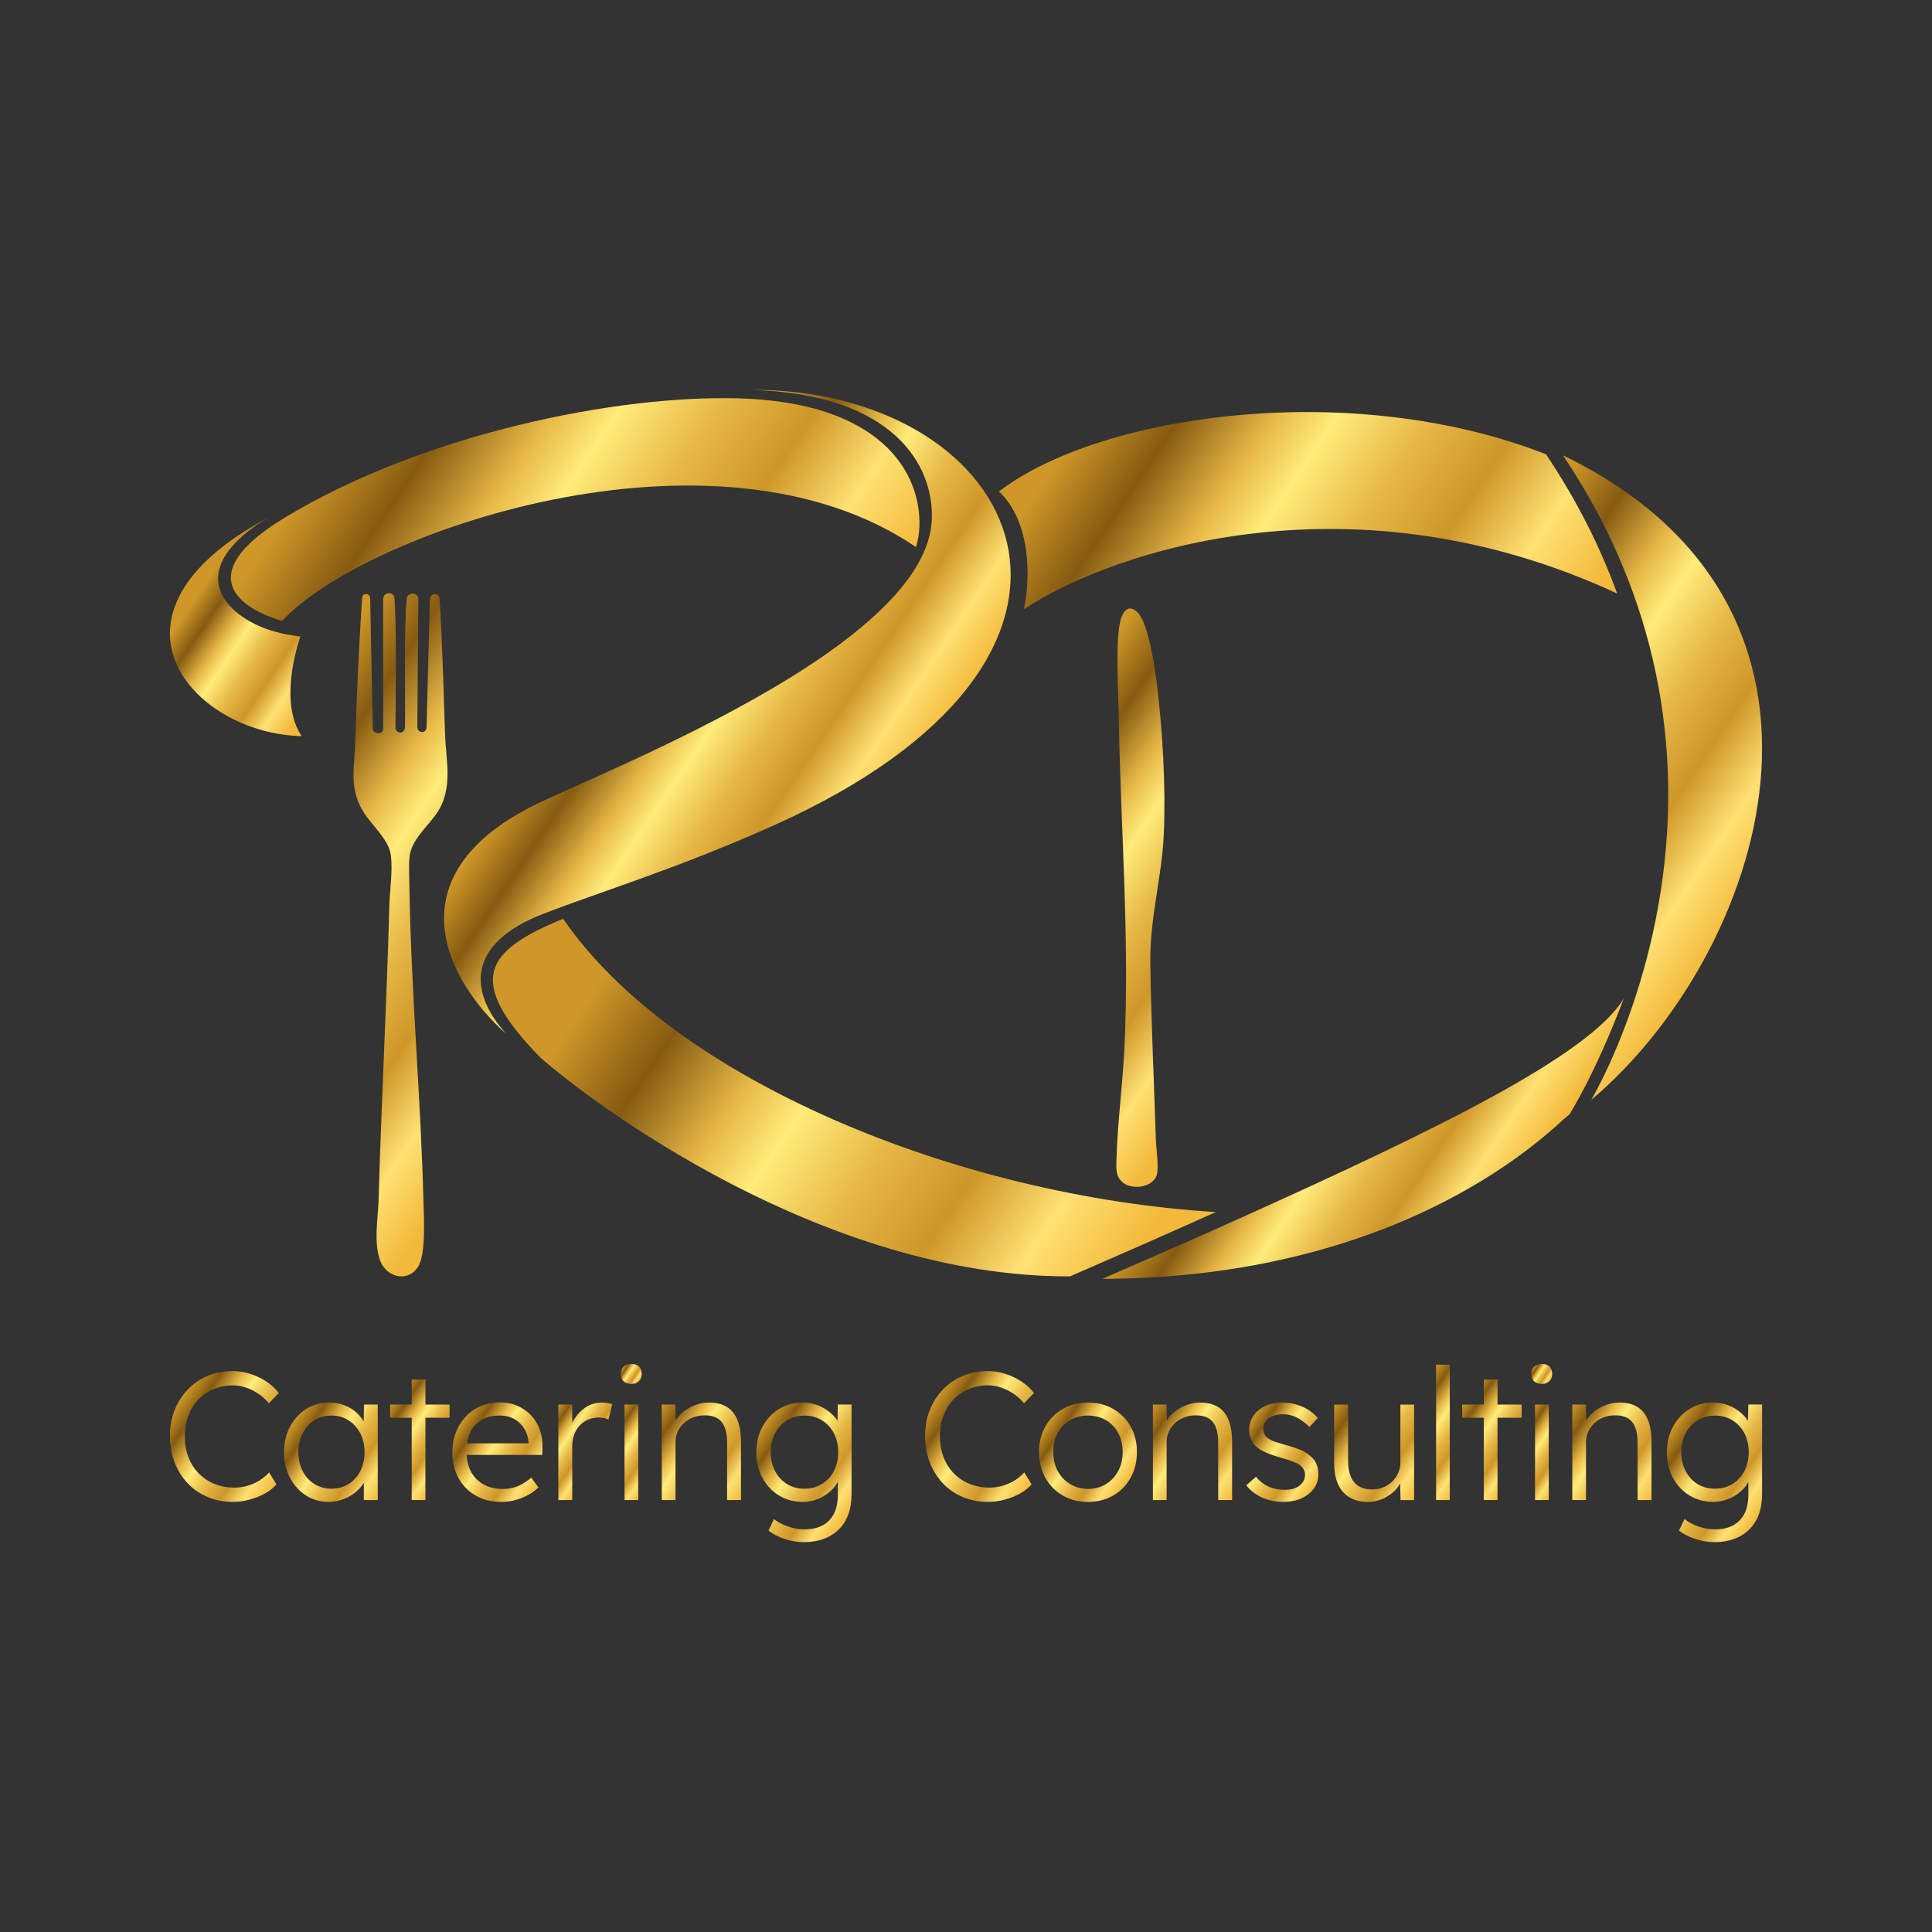 <?xml version="1.0" encoding="UTF-8"?>
<svg id="GOLD" xmlns="http://www.w3.org/2000/svg" xmlns:xlink="http://www.w3.org/1999/xlink" viewBox="0 0 1080 1080">
  <rect x="0" y="0" width="1080" height="1080" fill="#333333" stroke="none"/>
  <defs>
    <style>
      .cls-1 {
        fill: url(#GOLD_PREMIUM-11);
      }

      .cls-2 {
        fill: url(#GOLD_PREMIUM-9);
      }

      .cls-3 {
        fill: url(#GOLD_PREMIUM-16);
      }

      .cls-4 {
        fill: url(#GOLD_PREMIUM-17);
      }

      .cls-5 {
        fill: url(#GOLD_PREMIUM-8);
      }

      .cls-6 {
        fill: url(#GOLD_PREMIUM-20);
      }

      .cls-7 {
        fill: url(#GOLD_PREMIUM-29);
      }

      .cls-8 {
        fill: url(#GOLD_PREMIUM-25);
      }

      .cls-9 {
        fill: url(#GOLD_PREMIUM-14);
      }

      .cls-10 {
        fill: url(#GOLD_PREMIUM-6);
      }

      .cls-11 {
        fill: url(#GOLD_PREMIUM-5);
      }

      .cls-12 {
        fill: url(#GOLD_PREMIUM-18);
      }

      .cls-13 {
        fill: url(#GOLD_PREMIUM-26);
      }

      .cls-14 {
        fill: url(#GOLD_PREMIUM-7);
      }

      .cls-15 {
        fill: url(#GOLD_PREMIUM-21);
      }

      .cls-16 {
        fill: url(#GOLD_PREMIUM-24);
      }

      .cls-17 {
        fill: url(#GOLD_PREMIUM-12);
      }

      .cls-18 {
        fill: url(#GOLD_PREMIUM-2);
      }

      .cls-19 {
        fill: url(#GOLD_PREMIUM-13);
      }

      .cls-20 {
        fill: url(#GOLD_PREMIUM-22);
      }

      .cls-21 {
        fill: url(#GOLD_PREMIUM-4);
      }

      .cls-22 {
        fill: url(#GOLD_PREMIUM-15);
      }

      .cls-23 {
        fill: url(#GOLD_PREMIUM-10);
      }

      .cls-24 {
        fill: url(#GOLD_PREMIUM);
      }

      .cls-25 {
        fill: url(#GOLD_PREMIUM-23);
      }

      .cls-26 {
        fill: url(#GOLD_PREMIUM-27);
      }

      .cls-27 {
        fill: url(#GOLD_PREMIUM-19);
      }

      .cls-28 {
        fill: url(#GOLD_PREMIUM-28);
      }

      .cls-29 {
        fill: url(#GOLD_PREMIUM-3);
      }
    </style>
    <linearGradient id="GOLD_PREMIUM" data-name="GOLD PREMIUM" x1="206.72" y1="219.01" x2="458.2" y2="388.63" gradientUnits="userSpaceOnUse">
      <stop offset="0" stop-color="#ce9728"/>
      <stop offset=".15" stop-color="#865b11"/>
      <stop offset=".3" stop-color="#e7b846"/>
      <stop offset=".4" stop-color="#ffec7a"/>
      <stop offset=".55" stop-color="#e7b846"/>
      <stop offset=".7" stop-color="#ce9728"/>
      <stop offset=".85" stop-color="#ffe173"/>
      <stop offset="1" stop-color="#f2b93a"/>
    </linearGradient>
    <linearGradient id="GOLD_PREMIUM-2" data-name="GOLD PREMIUM" x1="343.81" y1="536.98" x2="620.4" y2="723.55" xlink:href="#GOLD_PREMIUM"/>
    <linearGradient id="GOLD_PREMIUM-3" data-name="GOLD PREMIUM" x1="113.36" y1="328.05" x2="183.85" y2="375.6" xlink:href="#GOLD_PREMIUM"/>
    <linearGradient id="GOLD_PREMIUM-4" data-name="GOLD PREMIUM" x1="612.37" y1="225.73" x2="852.97" y2="388.02" xlink:href="#GOLD_PREMIUM"/>
    <linearGradient id="GOLD_PREMIUM-5" data-name="GOLD PREMIUM" x1="698.74" y1="593.79" x2="834.12" y2="685.11" xlink:href="#GOLD_PREMIUM"/>
    <linearGradient id="GOLD_PREMIUM-6" data-name="GOLD PREMIUM" x1="558.38" y1="452.08" x2="708.76" y2="553.51" xlink:href="#GOLD_PREMIUM"/>
    <linearGradient id="GOLD_PREMIUM-7" data-name="GOLD PREMIUM" x1="336.6" y1="367.82" x2="486.72" y2="469.08" xlink:href="#GOLD_PREMIUM"/>
    <linearGradient id="GOLD_PREMIUM-8" data-name="GOLD PREMIUM" x1="798.62" y1="377.09" x2="980.33" y2="499.66" xlink:href="#GOLD_PREMIUM"/>
    <linearGradient id="GOLD_PREMIUM-9" data-name="GOLD PREMIUM" x1="127.92" y1="452.34" x2="311.48" y2="576.16" xlink:href="#GOLD_PREMIUM"/>
    <linearGradient id="GOLD_PREMIUM-10" data-name="GOLD PREMIUM" x1="100.08" y1="783.09" x2="159.13" y2="822.92" xlink:href="#GOLD_PREMIUM"/>
    <linearGradient id="GOLD_PREMIUM-11" data-name="GOLD PREMIUM" x1="165.01" y1="792.97" x2="217.86" y2="828.62" xlink:href="#GOLD_PREMIUM"/>
    <linearGradient id="GOLD_PREMIUM-12" data-name="GOLD PREMIUM" x1="213.92" y1="791.31" x2="252.24" y2="817.16" xlink:href="#GOLD_PREMIUM"/>
    <linearGradient id="GOLD_PREMIUM-13" data-name="GOLD PREMIUM" x1="256.7" y1="796.67" x2="303.26" y2="828.07" xlink:href="#GOLD_PREMIUM"/>
    <linearGradient id="GOLD_PREMIUM-14" data-name="GOLD PREMIUM" x1="304.51" y1="796.44" x2="334.6" y2="816.73" xlink:href="#GOLD_PREMIUM"/>
    <linearGradient id="GOLD_PREMIUM-15" data-name="GOLD PREMIUM" x1="347.98" y1="764.73" x2="357.79" y2="771.35" xlink:href="#GOLD_PREMIUM"/>
    <linearGradient id="GOLD_PREMIUM-16" data-name="GOLD PREMIUM" x1="337.94" y1="801.72" x2="367.96" y2="821.97" xlink:href="#GOLD_PREMIUM"/>
    <linearGradient id="GOLD_PREMIUM-17" data-name="GOLD PREMIUM" x1="362.95" y1="795.52" x2="418.14" y2="832.74" xlink:href="#GOLD_PREMIUM"/>
    <linearGradient id="GOLD_PREMIUM-18" data-name="GOLD PREMIUM" x1="423.82" y1="800.87" x2="480.24" y2="838.93" xlink:href="#GOLD_PREMIUM"/>
    <linearGradient id="GOLD_PREMIUM-19" data-name="GOLD PREMIUM" x1="522.21" y1="783.09" x2="581.27" y2="822.92" xlink:href="#GOLD_PREMIUM"/>
    <linearGradient id="GOLD_PREMIUM-20" data-name="GOLD PREMIUM" x1="585.07" y1="796.21" x2="631.26" y2="827.36" xlink:href="#GOLD_PREMIUM"/>
    <linearGradient id="GOLD_PREMIUM-21" data-name="GOLD PREMIUM" x1="637.49" y1="795.52" x2="692.68" y2="832.74" xlink:href="#GOLD_PREMIUM"/>
    <linearGradient id="GOLD_PREMIUM-22" data-name="GOLD PREMIUM" x1="696.31" y1="797.9" x2="738.38" y2="826.28" xlink:href="#GOLD_PREMIUM"/>
    <linearGradient id="GOLD_PREMIUM-23" data-name="GOLD PREMIUM" x1="742.1" y1="790.64" x2="797.57" y2="828.05" xlink:href="#GOLD_PREMIUM"/>
    <linearGradient id="GOLD_PREMIUM-24" data-name="GOLD PREMIUM" x1="786.43" y1="787.09" x2="826.78" y2="814.31" xlink:href="#GOLD_PREMIUM"/>
    <linearGradient id="GOLD_PREMIUM-25" data-name="GOLD PREMIUM" x1="813.23" y1="791.31" x2="851.55" y2="817.16" xlink:href="#GOLD_PREMIUM"/>
    <linearGradient id="GOLD_PREMIUM-26" data-name="GOLD PREMIUM" x1="846.91" y1="801.72" x2="876.93" y2="821.97" xlink:href="#GOLD_PREMIUM"/>
    <linearGradient id="GOLD_PREMIUM-27" data-name="GOLD PREMIUM" x1="856.96" y1="764.73" x2="866.77" y2="771.35" xlink:href="#GOLD_PREMIUM"/>
    <linearGradient id="GOLD_PREMIUM-28" data-name="GOLD PREMIUM" x1="871.93" y1="795.52" x2="927.12" y2="832.74" xlink:href="#GOLD_PREMIUM"/>
    <linearGradient id="GOLD_PREMIUM-29" data-name="GOLD PREMIUM" x1="932.79" y1="800.87" x2="989.21" y2="838.93" xlink:href="#GOLD_PREMIUM"/>
  </defs>
  <path class="cls-24" d="M513.95,294.3c-.14,3.84-.78,7.67-1.89,11.5-113.26-76.9-309.57-7.63-354.29,41.28-23.62-6.68-51.18-25.86,1.2-57.57,78.31-47.4,186.12-68.66,253.64-66.84,79.65,2.14,102.4,41.41,101.35,71.63Z"/>
  <path class="cls-18" d="M679.66,677.55c-26.56,11.97-54.02,24.01-81.5,35.95-137.86.47-267.15-96.89-296.02-122.25-42.7-43.61-30.72-59.84,12.65-77.64,61.54,89.71,220.29,155.12,364.87,163.94Z"/>
  <path class="cls-29" d="M168.63,411.51c-61.27-1.43-120.18-68.03-18.72-122.17-46.81,28.46-25.98,52.79-1.88,61.91,8.7,3.29,16.52,4.08,19.86,4.57-1.87,5.76-11.93,36.8.74,55.69Z"/>
  <path class="cls-21" d="M904,331.78c-146.35-68.02-279.95-25.07-331.56,8.69,4.54-23.19,1.81-51.03-14.03-65.7,55.68-42.96,196.39-63.71,305.82-20.83,17.55,26.22,30.5,52.32,39.77,77.84Z"/>
  <path class="cls-11" d="M907.75,558c-16.04,42.65-30.48,65.01-30.48,65.01-1.02.88-2.06,1.73-3.09,2.57-42.36,39.53-126.33,88.85-257.94,89.32,26.87-11.68,53.73-23.46,79.71-35.16,105.79-47.69,193.14-89.99,211.81-121.73Z"/>
  <path class="cls-10" d="M635.87,342.3c-5.05-4.97-8.36-.6-9.67,5.13-2.71,11.84-1.04,38.09-.84,51.48.92,62.32,6.26,125.06,3.17,187.31-1,20.22-3.8,41.24-4.4,61.32-.16,5.36-.69,10.29,3.82,13.72,5.02,3.82,15.72,2.68,18.46-3.81,1.68-3.96-.11-15.36-.27-20.22-1.05-32.8-2.62-65.63-3.1-98.55-.38-26.16,6.49-47.69,7.56-72.95,1.1-25.95-.72-57.49-3.9-83.28-1.14-9.27-4.63-34.05-10.84-40.15Z"/>
  <path class="cls-14" d="M419.64,217.94c79.65,2.14,102.33,41.97,101.27,72.19-.14,3.84-.78,7.67-1.89,11.5-7.2,24.76-33.89,48.88-66.77,70.48-51.23,33.65-117.49,61.19-148.48,75.53-87.72,40.62-53.03,101.95-20.86,130.2-21.03-23.3-22.27-50.32,20.75-67.01,30.68-11.91,76.38-25.76,129.71-49.82,6.28-2.83,12.3-5.71,18.08-8.62,191.47-96.47,113.06-235.18-31.81-234.45Z"/>
  <path class="cls-5" d="M889.52,614.84s16.96-28.21,29.58-73.73c14.59-52.63,23.4-128.39-6.47-210.42h-.01c-9.07-24.97-21.73-50.49-38.89-76.14,177.5,85.89,111.74,279.38,15.79,360.29Z"/>
  <path class="cls-2" d="M233.29,406.27c.03,3.7,4.93,4.09,5.15.27l1.87-71.63c.42-3.68,5.1-3.56,5.42-.46,1.63,25.47,2.13,50.66,3.07,76.45.48,13.26,3.72,25.98-1.82,38.69-4.56,10.47-16.88,17.92-18.05,29.49-.51,5.1-.13,11.99-.05,17.29.93,58.72,6.4,117.41,7.86,176.05.22,8.72,1.4,28.94-3.11,35.82-5.89,8.97-18.2,5.85-21.43-4.45-3.3-10.53-.87-22.34-.57-33.03,1.55-54.77,4.54-109.4,5.99-164.1.24-9.24,1.96-19.11.9-28.46-1.03-9.14-11.52-17.43-16.04-25.45-7.37-13.1-4.33-23.63-3.89-37.58.86-27.24,2.04-53.85,3.82-81.03.38-3.07,4.75-2.62,4.53.61l1.44,72.45c.11,3.39,5.7,3.53,5.81.43v-72.66c-.05-4.33,6.45-4.75,6.37.06,1.2,19.08.64,51.95.48,71.47-.03,3.7,5.25,4.35,5.34-.2.22-11.13-.59-59.12,1-71.29.04-4.44,6.66-3.94,6.46-.19l-.56,71.45Z"/>
  <g>
    <path class="cls-23" d="M110.85,782.39c2.39-2.52,5.23-4.48,8.54-5.88,3.31-1.4,6.87-2.1,10.69-2.1,2.45,0,4.91.41,7.36,1.23,2.45.82,4.79,1.98,7.01,3.48,2.22,1.5,4.18,3.27,5.88,5.32l5.52-5.73c-1.77-2.39-4.04-4.5-6.8-6.34-2.76-1.84-5.78-3.29-9.05-4.35-3.27-1.06-6.58-1.59-9.92-1.59-5.05,0-9.68.89-13.91,2.66-4.23,1.77-7.94,4.31-11.15,7.62-3.21,3.31-5.68,7.16-7.41,11.56-1.74,4.4-2.61,9.22-2.61,14.47s.87,10.23,2.61,14.73c1.74,4.5,4.18,8.4,7.31,11.71,3.14,3.31,6.85,5.87,11.15,7.67,4.3,1.81,9,2.71,14.11,2.71,3.14,0,6.27-.43,9.41-1.28,3.14-.85,6.02-2.01,8.64-3.48,2.62-1.46,4.72-3.15,6.29-5.06l-4.09-6.65c-1.43,1.64-3.17,3.1-5.22,4.4-2.05,1.3-4.3,2.3-6.75,3.02-2.45.72-4.91,1.07-7.36,1.07-4.16,0-7.93-.7-11.3-2.1-3.37-1.4-6.31-3.37-8.8-5.93-2.49-2.56-4.4-5.61-5.73-9.15-1.33-3.54-1.99-7.43-1.99-11.66s.66-7.87,1.99-11.35c1.33-3.48,3.19-6.48,5.57-9Z"/>
    <path class="cls-1" d="M203.28,794.57c-.15-.26-.29-.52-.46-.78-1.26-1.94-2.83-3.65-4.7-5.11-1.88-1.46-4.01-2.61-6.39-3.43-2.39-.82-4.98-1.23-7.77-1.23-4.7,0-8.95,1.19-12.73,3.58-3.78,2.39-6.8,5.66-9.05,9.82-2.25,4.16-3.38,8.93-3.38,14.32s1.09,10.07,3.27,14.27c2.18,4.19,5.15,7.5,8.9,9.92,3.75,2.42,7.94,3.63,12.58,3.63,2.66,0,5.2-.41,7.62-1.23,2.42-.82,4.6-1.94,6.55-3.38,1.94-1.43,3.6-3.08,4.96-4.96.26-.36.49-.72.72-1.08v9.62h7.77v-53.39h-7.67l-.21,9.42ZM201.4,822.33c-1.6,3.1-3.8,5.52-6.6,7.26-2.8,1.74-5.97,2.61-9.51,2.61s-6.82-.89-9.61-2.66c-2.8-1.77-4.98-4.21-6.55-7.31-1.57-3.1-2.35-6.6-2.35-10.48s.8-7.47,2.4-10.53c1.6-3.07,3.78-5.49,6.55-7.26,2.76-1.77,5.95-2.66,9.56-2.66s6.72.89,9.51,2.66c2.79,1.77,4.99,4.19,6.6,7.26,1.6,3.07,2.4,6.58,2.4,10.53s-.8,7.48-2.4,10.59Z"/>
    <polygon class="cls-17" points="237.82 771.14 230.15 771.14 230.15 785.15 218.08 785.15 218.08 792.52 230.15 792.52 230.15 838.54 237.82 838.54 237.82 792.52 251.32 792.52 251.32 785.15 237.82 785.15 237.82 771.14"/>
    <path class="cls-19" d="M296.92,791.24c-2.15-2.28-4.7-4.07-7.67-5.37-2.97-1.3-6.26-1.94-9.87-1.94-3.82,0-7.36.7-10.64,2.1-3.27,1.4-6.09,3.36-8.44,5.88-2.35,2.52-4.18,5.47-5.47,8.85-1.3,3.37-1.94,7.14-1.94,11.3,0,5.39,1.16,10.16,3.48,14.32,2.32,4.16,5.54,7.4,9.67,9.72,4.12,2.32,8.85,3.48,14.17,3.48,2.73,0,5.39-.36,7.98-1.07,2.59-.72,4.98-1.67,7.16-2.86,2.18-1.19,4.06-2.57,5.63-4.14l-3.99-5.52c-3,2.52-5.74,4.21-8.23,5.06-2.49.85-5,1.28-7.52,1.28-4.3,0-7.96-.85-10.99-2.56-3.03-1.7-5.37-4.11-7.01-7.21-1.41-2.67-2.21-5.76-2.4-9.26h42.29l.1-3.58c.14-3.75-.34-7.19-1.43-10.33-1.09-3.14-2.71-5.85-4.86-8.13ZM269.46,793.59c2.79-1.53,6.1-2.3,9.92-2.3,3.27,0,6.09.72,8.44,2.15,2.35,1.43,4.18,3.29,5.47,5.57,1.29,2.28,2.01,4.65,2.15,7.11v.72h-34.35c.35-2.42,1-4.57,1.93-6.44,1.5-3,3.65-5.27,6.44-6.8Z"/>
    <path class="cls-9" d="M336.46,784.03c-2.8,0-5.35.61-7.67,1.84-2.32,1.23-4.31,2.86-5.98,4.91-1.2,1.46-2.15,3.02-2.87,4.66l-.15-10.28h-7.67v53.39h7.77v-30.27c0-2.18.34-4.23,1.02-6.14.68-1.91,1.67-3.6,2.97-5.06,1.29-1.46,2.86-2.61,4.7-3.43,1.84-.82,3.92-1.23,6.24-1.23.82,0,1.69.09,2.61.26.92.17,1.82.46,2.71.87l2.15-8.59c-.68-.27-1.53-.49-2.56-.66-1.02-.17-2.11-.26-3.27-.26Z"/>
    <path class="cls-22" d="M352.9,762.45c-1.84,0-3.27.51-4.3,1.53-1.02,1.02-1.53,2.39-1.53,4.09s.49,3.05,1.48,4.04c.99.99,2.44,1.48,4.35,1.48s3.27-.51,4.3-1.53c1.02-1.02,1.53-2.35,1.53-3.99,0-1.77-.51-3.15-1.53-4.14-1.02-.99-2.45-1.48-4.3-1.48Z"/>
    <rect class="cls-3" x="349.11" y="785.15" width="7.67" height="53.39"/>
    <path class="cls-4" d="M406.15,786.38c-2.66-1.57-5.97-2.35-9.92-2.35-2.93,0-5.78.6-8.54,1.79s-5.13,2.74-7.11,4.65c-1.17,1.13-2.11,2.33-2.82,3.6l-.25-8.92h-7.57v53.39h7.67v-32.52c0-2.05.41-3.95,1.23-5.73.82-1.77,1.94-3.34,3.38-4.7,1.43-1.36,3.14-2.44,5.11-3.22,1.98-.78,4.12-1.18,6.44-1.18,2.79-.07,5.15.44,7.06,1.53,1.91,1.09,3.32,2.78,4.24,5.06.92,2.29,1.38,5.2,1.38,8.74v32.01h7.77v-32.42c0-5.04-.68-9.2-2.05-12.48-1.36-3.27-3.38-5.69-6.03-7.26Z"/>
    <path class="cls-12" d="M468.14,794.18c-.91-1.4-2.03-2.7-3.37-3.91-1.36-1.23-2.88-2.32-4.55-3.27-1.67-.95-3.49-1.69-5.47-2.2-1.98-.51-4.02-.77-6.14-.77-4.84,0-9.21,1.19-13.09,3.58-3.89,2.39-6.97,5.68-9.26,9.87-2.29,4.19-3.43,8.98-3.43,14.37s1.12,10.07,3.37,14.27c2.25,4.19,5.33,7.48,9.26,9.87,3.92,2.39,8.37,3.58,13.35,3.58,3.27,0,6.37-.66,9.31-2,2.93-1.33,5.42-3.1,7.47-5.32,1.15-1.24,2.06-2.55,2.76-3.91v7.24c0,4.23-.73,7.77-2.2,10.64-1.47,2.86-3.58,5.03-6.34,6.49-2.76,1.47-6.12,2.2-10.07,2.2-2.18,0-4.33-.26-6.44-.77-2.11-.51-4.08-1.19-5.88-2.05-1.81-.85-3.39-1.82-4.76-2.91l-3.07,6.44c2.32,1.84,5.25,3.37,8.8,4.6,3.54,1.23,7.3,1.84,11.25,1.84s7.55-.6,10.79-1.79c3.24-1.19,6.03-2.93,8.39-5.22,2.35-2.29,4.14-5.08,5.37-8.39,1.23-3.31,1.84-7.11,1.84-11.4v-50.12h-7.67l-.21,9.02ZM459.4,829.59c-2.83,1.74-6.05,2.61-9.66,2.61s-7.04-.89-9.87-2.66c-2.83-1.77-5.05-4.21-6.65-7.31-1.6-3.1-2.4-6.6-2.4-10.48s.82-7.47,2.45-10.53c1.64-3.07,3.87-5.49,6.7-7.26,2.83-1.77,6.09-2.66,9.77-2.66s6.85.89,9.72,2.66c2.86,1.77,5.1,4.19,6.7,7.26,1.6,3.07,2.4,6.58,2.4,10.53s-.82,7.57-2.45,10.64c-1.64,3.07-3.87,5.47-6.7,7.21Z"/>
    <path class="cls-27" d="M532.99,782.39c2.39-2.52,5.23-4.48,8.54-5.88,3.31-1.4,6.87-2.1,10.69-2.1,2.45,0,4.91.41,7.36,1.23,2.45.82,4.79,1.98,7.01,3.48,2.22,1.5,4.18,3.27,5.88,5.32l5.52-5.73c-1.77-2.39-4.04-4.5-6.8-6.34-2.76-1.84-5.78-3.29-9.05-4.35-3.27-1.06-6.58-1.59-9.92-1.59-5.05,0-9.68.89-13.91,2.66-4.23,1.77-7.94,4.31-11.15,7.62-3.21,3.31-5.68,7.16-7.41,11.56-1.74,4.4-2.61,9.22-2.61,14.47s.87,10.23,2.61,14.73c1.74,4.5,4.18,8.4,7.31,11.71,3.14,3.31,6.85,5.87,11.15,7.67,4.3,1.81,9,2.71,14.11,2.71,3.14,0,6.27-.43,9.41-1.28,3.14-.85,6.02-2.01,8.64-3.48,2.62-1.46,4.72-3.15,6.29-5.06l-4.09-6.65c-1.43,1.64-3.17,3.1-5.22,4.4-2.05,1.3-4.3,2.3-6.75,3.02-2.45.72-4.91,1.07-7.36,1.07-4.16,0-7.93-.7-11.3-2.1-3.37-1.4-6.31-3.37-8.8-5.93-2.49-2.56-4.4-5.61-5.73-9.15-1.33-3.54-1.99-7.43-1.99-11.66s.66-7.87,1.99-11.35c1.33-3.48,3.19-6.48,5.57-9Z"/>
    <path class="cls-6" d="M622.3,787.61c-4.13-2.39-8.81-3.58-14.06-3.58s-10.04,1.19-14.17,3.58c-4.13,2.39-7.36,5.66-9.72,9.82-2.35,4.16-3.53,8.9-3.53,14.22s1.18,10.19,3.53,14.42c2.35,4.23,5.59,7.54,9.72,9.92,4.12,2.39,8.85,3.58,14.17,3.58s9.94-1.19,14.06-3.58c4.12-2.39,7.36-5.69,9.72-9.92,2.35-4.23,3.53-9.03,3.53-14.42s-1.18-10.06-3.53-14.22c-2.35-4.16-5.59-7.43-9.72-9.82ZM625.11,822.23c-1.64,3.1-3.92,5.56-6.85,7.36-2.93,1.81-6.27,2.71-10.02,2.71s-7.11-.9-10.07-2.71c-2.97-1.81-5.28-4.26-6.95-7.36-1.67-3.1-2.47-6.63-2.4-10.58-.07-3.89.73-7.38,2.4-10.48,1.67-3.1,3.99-5.52,6.95-7.26,2.97-1.74,6.32-2.61,10.07-2.61s7.09.87,10.02,2.61c2.93,1.74,5.22,4.14,6.85,7.21,1.64,3.07,2.45,6.58,2.45,10.54s-.82,7.48-2.45,10.58Z"/>
    <path class="cls-15" d="M680.69,786.38c-2.66-1.57-5.97-2.35-9.92-2.35-2.93,0-5.78.6-8.54,1.79s-5.13,2.74-7.11,4.65c-1.17,1.13-2.11,2.33-2.82,3.6l-.25-8.92h-7.57v53.39h7.67v-32.52c0-2.05.41-3.95,1.23-5.73.82-1.77,1.94-3.34,3.38-4.7,1.43-1.36,3.14-2.44,5.11-3.22,1.98-.78,4.12-1.18,6.44-1.18,2.79-.07,5.15.44,7.06,1.53,1.91,1.09,3.32,2.78,4.24,5.06.92,2.29,1.38,5.2,1.38,8.74v32.01h7.77v-32.42c0-5.04-.68-9.2-2.05-12.48-1.36-3.27-3.38-5.69-6.03-7.26Z"/>
    <path class="cls-20" d="M731.84,813.38c-1.37-1.16-3.09-2.16-5.16-3.02-2.08-.85-4.62-1.69-7.62-2.51-2.59-.68-4.76-1.35-6.49-1.99-1.74-.65-3.09-1.35-4.04-2.1-.75-.61-1.33-1.33-1.74-2.15-.41-.82-.61-1.74-.61-2.76,0-1.23.26-2.35.77-3.37.51-1.02,1.26-1.89,2.25-2.61.99-.72,2.18-1.28,3.58-1.69,1.4-.41,2.91-.61,4.55-.61,1.84,0,3.63.31,5.37.92,1.74.61,3.39,1.47,4.96,2.56,1.57,1.09,3,2.32,4.3,3.68l4.7-5.11c-1.5-1.77-3.31-3.31-5.42-4.6-2.11-1.29-4.4-2.28-6.85-2.97-2.45-.68-4.94-1.02-7.47-1.02-2.66,0-5.13.36-7.41,1.07-2.29.72-4.26,1.77-5.93,3.17-1.67,1.4-2.97,3.02-3.89,4.86-.92,1.84-1.38,3.85-1.38,6.03,0,1.71.26,3.27.77,4.71.51,1.43,1.28,2.76,2.3,3.99,1.43,1.5,3.41,2.81,5.93,3.94,2.52,1.13,5.69,2.23,9.51,3.32,2.32.61,4.3,1.25,5.93,1.89,1.64.65,2.9,1.28,3.78,1.89,1.98,1.5,2.97,3.38,2.97,5.63,0,1.23-.27,2.35-.82,3.37-.55,1.02-1.33,1.91-2.35,2.66-1.02.75-2.22,1.31-3.58,1.69-1.36.38-2.9.56-4.6.56-3.34,0-6.36-.61-9.05-1.84-2.69-1.23-5.03-3.03-7.01-5.42l-5.42,4.7c2.11,2.8,4.98,5.05,8.59,6.75,3.61,1.7,7.7,2.56,12.27,2.56,3.75,0,7.09-.66,10.02-2,2.93-1.33,5.23-3.15,6.9-5.47,1.67-2.32,2.51-4.98,2.51-7.98,0-2.25-.39-4.26-1.18-6.03-.78-1.77-2.1-3.34-3.94-4.7Z"/>
    <path class="cls-25" d="M782.83,817.57c0,2.05-.41,3.99-1.23,5.83-.82,1.84-1.94,3.44-3.38,4.81-1.43,1.36-3.1,2.44-5.01,3.22-1.91.78-3.99,1.18-6.24,1.18-2.93,0-5.4-.61-7.41-1.84-2.01-1.23-3.51-3.05-4.5-5.47-.99-2.42-1.48-5.44-1.48-9.05v-31.09h-7.77v32.63c0,4.77.73,8.76,2.2,11.97,1.47,3.21,3.61,5.64,6.44,7.31,2.83,1.67,6.29,2.51,10.38,2.51,2.79,0,5.51-.58,8.13-1.74,2.62-1.16,4.89-2.71,6.8-4.65,1.19-1.22,2.15-2.53,2.92-3.92l.25,9.29h7.57v-53.39h-7.67v32.42Z"/>
    <rect class="cls-16" x="802.77" y="762.86" width="7.67" height="75.68"/>
    <polygon class="cls-8" points="837.12 771.14 829.45 771.14 829.45 785.15 817.38 785.15 817.38 792.52 829.45 792.52 829.45 838.54 837.12 838.54 837.12 792.52 850.62 792.52 850.62 785.15 837.12 785.15 837.12 771.14"/>
    <rect class="cls-13" x="858.09" y="785.15" width="7.67" height="53.39"/>
    <path class="cls-26" d="M861.87,762.45c-1.84,0-3.27.51-4.3,1.53-1.02,1.02-1.53,2.39-1.53,4.09s.49,3.05,1.48,4.04c.99.99,2.44,1.48,4.35,1.48s3.27-.51,4.3-1.53,1.53-2.35,1.53-3.99c0-1.77-.51-3.15-1.53-4.14-1.02-.99-2.45-1.48-4.3-1.48Z"/>
    <path class="cls-28" d="M915.13,786.38c-2.66-1.57-5.97-2.35-9.92-2.35-2.93,0-5.78.6-8.54,1.79s-5.13,2.74-7.11,4.65c-1.17,1.13-2.11,2.33-2.82,3.6l-.25-8.92h-7.57v53.39h7.67v-32.52c0-2.05.41-3.95,1.23-5.73.82-1.77,1.94-3.34,3.38-4.7,1.43-1.36,3.14-2.44,5.11-3.22,1.98-.78,4.12-1.18,6.44-1.18,2.79-.07,5.15.44,7.06,1.53,1.91,1.09,3.32,2.78,4.24,5.06.92,2.29,1.38,5.2,1.38,8.74v32.01h7.77v-32.42c0-5.04-.68-9.2-2.05-12.48-1.36-3.27-3.38-5.69-6.03-7.26Z"/>
    <path class="cls-7" d="M977.33,785.15l-.21,9.02c-.91-1.4-2.03-2.7-3.37-3.91-1.37-1.23-2.88-2.32-4.55-3.27-1.67-.95-3.49-1.69-5.47-2.2-1.98-.51-4.02-.77-6.14-.77-4.84,0-9.2,1.19-13.09,3.58-3.89,2.39-6.97,5.68-9.26,9.87-2.29,4.19-3.43,8.98-3.43,14.37s1.12,10.07,3.37,14.27c2.25,4.19,5.33,7.48,9.26,9.87,3.92,2.39,8.37,3.58,13.35,3.58,3.27,0,6.37-.66,9.31-2,2.93-1.33,5.42-3.1,7.47-5.32,1.15-1.24,2.06-2.55,2.76-3.91v7.24c0,4.23-.73,7.77-2.2,10.64-1.47,2.86-3.58,5.03-6.34,6.49-2.76,1.47-6.12,2.2-10.07,2.2-2.18,0-4.33-.26-6.44-.77-2.11-.51-4.08-1.19-5.88-2.05-1.81-.85-3.39-1.82-4.76-2.91l-3.07,6.44c2.32,1.84,5.25,3.37,8.8,4.6,3.54,1.23,7.3,1.84,11.25,1.84s7.55-.6,10.79-1.79c3.24-1.19,6.03-2.93,8.39-5.22,2.35-2.29,4.14-5.08,5.37-8.39,1.23-3.31,1.84-7.11,1.84-11.4v-50.12h-7.67ZM968.38,829.59c-2.83,1.74-6.05,2.61-9.66,2.61s-7.04-.89-9.87-2.66c-2.83-1.77-5.05-4.21-6.65-7.31-1.6-3.1-2.4-6.6-2.4-10.48s.82-7.47,2.45-10.53c1.64-3.07,3.87-5.49,6.7-7.26,2.83-1.77,6.09-2.66,9.77-2.66s6.85.89,9.72,2.66c2.86,1.77,5.1,4.19,6.7,7.26,1.6,3.07,2.4,6.58,2.4,10.53s-.82,7.57-2.45,10.64c-1.64,3.07-3.87,5.47-6.7,7.21Z"/>
  </g>
</svg>
